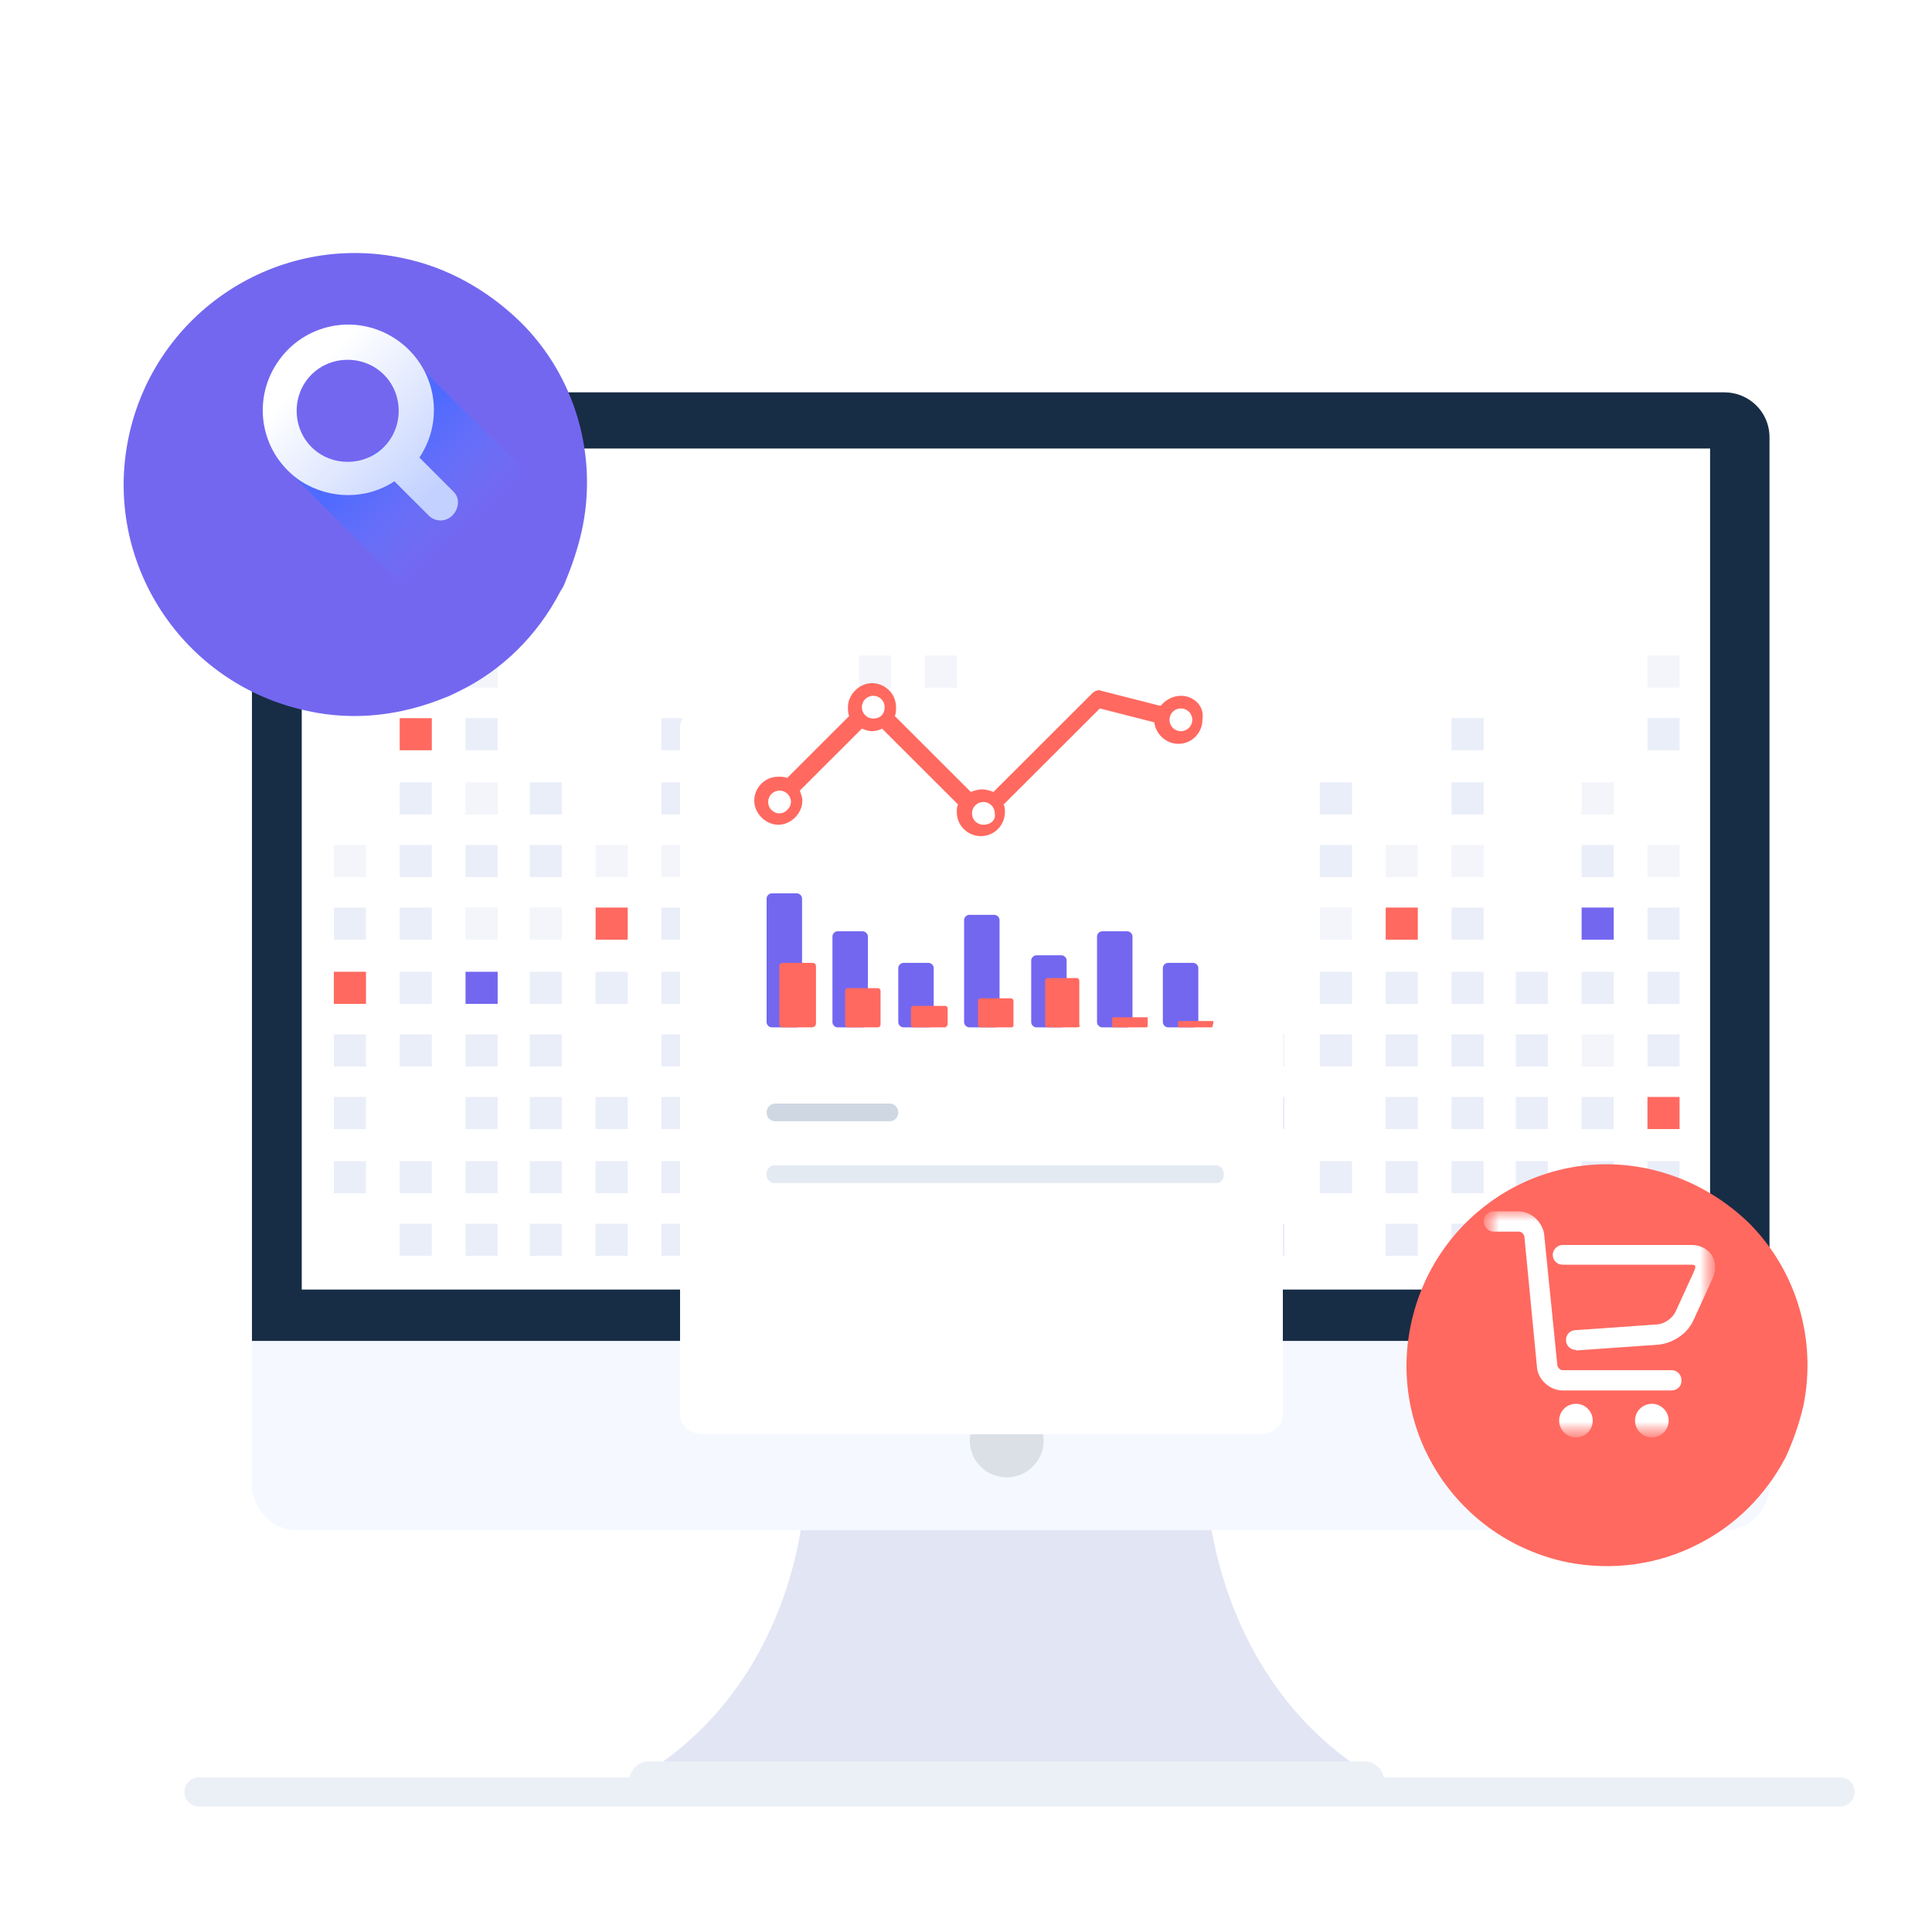 <svg xmlns="http://www.w3.org/2000/svg" xmlns:xlink="http://www.w3.org/1999/xlink" fill="none" version="1.1" width="125" height="125" viewBox="0 0 125 125"><defs><clipPath id="master_svg0_2339_72111"><rect x="0" y="0" width="125" height="125" rx="0"/></clipPath><filter id="master_svg1_2339_72451" filterUnits="objectBoundingBox" color-interpolation-filters="sRGB" x="-35.166" y="-26.375" width="109.332" height="117.332"><feFlood flood-opacity="0" result="BackgroundImageFix"/><feColorMatrix in="SourceAlpha" type="matrix" values="0 0 0 0 0 0 0 0 0 0 0 0 0 0 0 0 0 0 127 0"/><feOffset dy="8.792" dx="0"/><feGaussianBlur stdDeviation="8.792"/><feColorMatrix type="matrix" values="0 0 0 0 0.398 0 0 0 0 0.477 0 0 0 0 0.575 0 0 0 0.18 0"/><feBlend mode="normal" in2="BackgroundImageFix" result="effect1_dropShadow"/><feBlend mode="normal" in="SourceGraphic" in2="effect1_dropShadow" result="shape"/></filter><filter id="master_svg2_2339_72498" filterUnits="objectBoundingBox" color-interpolation-filters="sRGB" x="-13.987" y="-9.616" width="57.953" height="57.929"><feFlood flood-opacity="0" result="BackgroundImageFix"/><feColorMatrix in="SourceAlpha" type="matrix" values="0 0 0 0 0 0 0 0 0 0 0 0 0 0 0 0 0 0 127 0"/><feOffset dy="4.371" dx="0"/><feGaussianBlur stdDeviation="3.497"/><feColorMatrix type="matrix" values="0 0 0 0 0.113 0 0 0 0 0.296 0 0 0 0 1 0 0 0 0.22 0"/><feBlend mode="normal" in2="BackgroundImageFix" result="effect1_dropShadow"/><feBlend mode="normal" in="SourceGraphic" in2="effect1_dropShadow" result="shape"/></filter><linearGradient x1="0.377" y1="0.35" x2="0.663" y2="0.651" id="master_svg3_2339_72667"><stop offset="0%" stop-color="#4F6AFF" stop-opacity="1"/><stop offset="100%" stop-color="#657EFF" stop-opacity="0"/></linearGradient><linearGradient x1="0.871" y1="0.872" x2="0.288" y2="0.29" id="master_svg4_2339_72668"><stop offset="0%" stop-color="#C2D1FF" stop-opacity="1"/><stop offset="1.132%" stop-color="#C2D1FF" stop-opacity="1"/><stop offset="100%" stop-color="#FFFFFF" stop-opacity="1"/></linearGradient><filter id="master_svg5_2339_72512" filterUnits="objectBoundingBox" color-interpolation-filters="sRGB" x="-10.652" y="-7.323" width="47.248" height="47.303"><feFlood flood-opacity="0" result="BackgroundImageFix"/><feColorMatrix in="SourceAlpha" type="matrix" values="0 0 0 0 0 0 0 0 0 0 0 0 0 0 0 0 0 0 127 0"/><feOffset dy="3.329" dx="0"/><feGaussianBlur stdDeviation="2.663"/><feColorMatrix type="matrix" values="0 0 0 0 0.113 0 0 0 0 0.296 0 0 0 0 1 0 0 0 0.22 0"/><feBlend mode="normal" in2="BackgroundImageFix" result="effect1_dropShadow"/><feBlend mode="normal" in="SourceGraphic" in2="effect1_dropShadow" result="shape"/></filter><mask id="master_svg6_2339_72517" style="mask-type:alpha" maskUnits="userSpaceOnUse"><g><rect x="96" y="78" width="15" height="15" rx="0" fill="#FFFFFF" fill-opacity="1"/></g></mask><mask id="master_svg7_2339_72521" style="mask-type:alpha" maskUnits="userSpaceOnUse"><g><rect x="96" y="78" width="15" height="15" rx="0" fill="#FFFFFF" fill-opacity="1"/></g></mask></defs><g clip-path="url(#master_svg0_2339_72111)"><g><g><g><g><g><g><path d="M11.93,115.938C11.93,116.459,12.352,116.881,12.873,116.881L119.057,116.881C119.577,116.881,120,116.459,120,115.938C120,115.417,119.577,114.995,119.057,114.995L12.873,114.995C12.352,114.995,11.93,115.417,11.93,115.938Z" fill="#EBF0F6" fill-opacity="1"/></g></g><g><g><path d="M89.134,115.107C81.238,115.315,71.783,115.107,65.134,115.003C58.484,115.211,49.03,115.315,41.133,115.107C48.926,110.642,51.627,102.438,52.043,97.038L78.121,97.038C78.641,102.438,81.342,110.642,89.134,115.107Z" fill="#8692D0" fill-opacity="0.24"/></g></g><g><g><path d="M41.965,116.457L88.303,116.457C88.927,116.457,89.55,115.938,89.55,115.211C89.55,114.588,89.031,113.965,88.303,113.965L41.965,113.965C41.341,113.965,40.718,114.484,40.718,115.211C40.718,115.938,41.238,116.457,41.965,116.457Z" fill="#EBF0F6" fill-opacity="1"/></g></g><g><g><path d="M114.486,28.293L114.486,96.104C114.486,97.765,113.135,99.011,111.577,99.011L19.211,99.011C17.653,99.011,16.302,97.661,16.302,96.104L16.302,28.293C16.302,26.735,17.653,25.385,19.211,25.385L111.577,25.385C113.135,25.385,114.486,26.631,114.486,28.293Z" fill="#F5F8FF" fill-opacity="1"/></g></g><g><g><path d="M114.486,28.293L114.486,86.758L16.302,86.758L16.302,28.293C16.302,26.735,17.653,25.385,19.211,25.385L111.577,25.385C113.135,25.385,114.486,26.631,114.486,28.293Z" fill="#172D45" fill-opacity="1"/></g></g><g><g><path d="M110.642,29.019L19.523,29.019L19.523,83.434L110.642,83.434L110.642,29.019Z" fill="#FFFFFF" fill-opacity="1"/></g></g><g><g><path d="M67.524,93.196Q67.524,93.313,67.512,93.43Q67.501,93.547,67.478,93.662Q67.455,93.777,67.421,93.889Q67.387,94.001,67.342,94.11Q67.297,94.218,67.241,94.322Q67.186,94.425,67.121,94.523Q67.056,94.62,66.981,94.711Q66.907,94.802,66.824,94.885Q66.741,94.968,66.65,95.042Q66.559,95.117,66.462,95.182Q66.364,95.247,66.26,95.302Q66.157,95.358,66.048,95.402Q65.94,95.447,65.828,95.481Q65.715,95.515,65.6,95.538Q65.485,95.561,65.368,95.573Q65.251,95.584,65.134,95.584Q65.017,95.584,64.9,95.573Q64.783,95.561,64.668,95.538Q64.553,95.515,64.44,95.481Q64.328,95.447,64.219,95.402Q64.111,95.358,64.007,95.302Q63.904,95.247,63.806,95.182Q63.709,95.117,63.618,95.042Q63.527,94.968,63.444,94.885Q63.361,94.802,63.287,94.711Q63.212,94.62,63.147,94.523Q63.082,94.425,63.026,94.322Q62.971,94.218,62.926,94.11Q62.881,94.001,62.847,93.889Q62.813,93.777,62.79,93.662Q62.767,93.547,62.756,93.43Q62.744,93.313,62.744,93.196Q62.744,93.078,62.756,92.962Q62.767,92.845,62.79,92.73Q62.813,92.615,62.847,92.502Q62.881,92.39,62.926,92.282Q62.971,92.173,63.026,92.07Q63.082,91.966,63.147,91.869Q63.212,91.771,63.287,91.681Q63.361,91.59,63.444,91.507Q63.527,91.424,63.618,91.35Q63.709,91.275,63.806,91.21Q63.904,91.145,64.007,91.089Q64.111,91.034,64.219,90.989Q64.328,90.944,64.44,90.91Q64.553,90.876,64.668,90.853Q64.783,90.83,64.9,90.819Q65.017,90.807,65.134,90.807Q65.251,90.807,65.368,90.819Q65.485,90.83,65.6,90.853Q65.715,90.876,65.828,90.91Q65.94,90.944,66.048,90.989Q66.157,91.034,66.26,91.089Q66.364,91.145,66.462,91.21Q66.559,91.275,66.65,91.35Q66.741,91.424,66.824,91.507Q66.907,91.59,66.981,91.681Q67.056,91.771,67.121,91.869Q67.186,91.966,67.241,92.07Q67.297,92.173,67.342,92.282Q67.387,92.39,67.421,92.502Q67.455,92.615,67.478,92.73Q67.501,92.845,67.512,92.962Q67.524,93.078,67.524,93.196Z" fill="#DBDFE6" fill-opacity="1"/></g></g><g><g><g><path d="M23.679,75.127L21.601,75.127L21.601,77.204L23.679,77.204L23.679,75.127Z" fill="#EAEEF9" fill-opacity="1"/></g></g><g><g><path d="M23.679,70.973L21.601,70.973L21.601,73.05L23.679,73.05L23.679,70.973Z" fill="#EAEEF9" fill-opacity="1"/></g></g><g><g><path d="M23.679,66.923L21.601,66.923L21.601,69L23.679,69L23.679,66.923Z" fill="#EAEEF9" fill-opacity="1"/></g></g><g><g><path d="M23.679,62.873L21.601,62.873L21.601,64.95L23.679,64.95L23.679,62.873Z" fill="#FF6960" fill-opacity="1"/></g></g><g><g><path d="M23.679,58.719L21.601,58.719L21.601,60.796L23.679,60.796L23.679,58.719Z" fill="#EAEEF9" fill-opacity="1"/></g></g><g><g><path d="M23.679,54.669L21.601,54.669L21.601,56.746L23.679,56.746L23.679,54.669Z" fill="#F3F5FA" fill-opacity="1"/></g></g><g><g><path d="M27.938,79.177L25.86,79.177L25.86,81.254L27.938,81.254L27.938,79.177Z" fill="#EAEEF9" fill-opacity="1"/></g></g><g><g><path d="M27.938,75.127L25.86,75.127L25.86,77.204L27.938,77.204L27.938,75.127Z" fill="#EAEEF9" fill-opacity="1"/></g></g><g><g><path d="M27.938,66.923L25.86,66.923L25.86,69L27.938,69L27.938,66.923Z" fill="#EAEEF9" fill-opacity="1"/></g></g><g><g><path d="M27.938,62.873L25.86,62.873L25.86,64.95L27.938,64.95L27.938,62.873Z" fill="#EAEEF9" fill-opacity="1"/></g></g><g><g><path d="M27.938,58.719L25.86,58.719L25.86,60.796L27.938,60.796L27.938,58.719Z" fill="#EAEEF9" fill-opacity="1"/></g></g><g><g><path d="M27.938,54.669L25.86,54.669L25.86,56.746L27.938,56.746L27.938,54.669Z" fill="#EAEEF9" fill-opacity="1"/></g></g><g><g><path d="M27.938,50.619L25.86,50.619L25.86,52.696L27.938,52.696L27.938,50.619Z" fill="#EAEEF9" fill-opacity="1"/></g></g><g><g><path d="M27.938,46.465L25.86,46.465L25.86,48.542L27.938,48.542L27.938,46.465Z" fill="#FF6960" fill-opacity="1"/></g></g><g><g><path d="M32.198,79.177L30.12,79.177L30.12,81.254L32.198,81.254L32.198,79.177Z" fill="#EAEEF9" fill-opacity="1"/></g></g><g><g><path d="M32.198,75.127L30.12,75.127L30.12,77.204L32.198,77.204L32.198,75.127Z" fill="#EAEEF9" fill-opacity="1"/></g></g><g><g><path d="M32.198,70.973L30.12,70.973L30.12,73.05L32.198,73.05L32.198,70.973Z" fill="#EAEEF9" fill-opacity="1"/></g></g><g><g><path d="M32.198,66.923L30.12,66.923L30.12,69L32.198,69L32.198,66.923Z" fill="#EAEEF9" fill-opacity="1"/></g></g><g><g><path d="M32.198,62.873L30.12,62.873L30.12,64.95L32.198,64.95L32.198,62.873Z" fill="#7367F0" fill-opacity="1"/></g></g><g><g><path d="M32.198,58.719L30.12,58.719L30.12,60.796L32.198,60.796L32.198,58.719Z" fill="#F3F5FA" fill-opacity="1"/></g></g><g><g><path d="M32.198,54.669L30.12,54.669L30.12,56.746L32.198,56.746L32.198,54.669Z" fill="#EAEEF9" fill-opacity="1"/></g></g><g><g><path d="M32.198,50.619L30.12,50.619L30.12,52.696L32.198,52.696L32.198,50.619Z" fill="#F3F5FA" fill-opacity="1"/></g></g><g><g><path d="M32.198,46.465L30.12,46.465L30.12,48.542L32.198,48.542L32.198,46.465Z" fill="#EAEEF9" fill-opacity="1"/></g></g><g><g><path d="M32.198,42.416L30.12,42.416L30.12,44.492L32.198,44.492L32.198,42.416Z" fill="#F3F5FA" fill-opacity="1"/></g></g><g><g><path d="M36.354,79.177L34.276,79.177L34.276,81.254L36.354,81.254L36.354,79.177Z" fill="#EAEEF9" fill-opacity="1"/></g></g><g><g><path d="M36.354,75.127L34.276,75.127L34.276,77.204L36.354,77.204L36.354,75.127Z" fill="#EAEEF9" fill-opacity="1"/></g></g><g><g><path d="M36.354,70.973L34.276,70.973L34.276,73.05L36.354,73.05L36.354,70.973Z" fill="#EAEEF9" fill-opacity="1"/></g></g><g><g><path d="M36.354,66.923L34.276,66.923L34.276,69L36.354,69L36.354,66.923Z" fill="#EAEEF9" fill-opacity="1"/></g></g><g><g><path d="M36.354,62.873L34.276,62.873L34.276,64.95L36.354,64.95L36.354,62.873Z" fill="#EAEEF9" fill-opacity="1"/></g></g><g><g><path d="M36.354,58.719L34.276,58.719L34.276,60.796L36.354,60.796L36.354,58.719Z" fill="#F3F5FA" fill-opacity="1"/></g></g><g><g><path d="M36.354,54.669L34.276,54.669L34.276,56.746L36.354,56.746L36.354,54.669Z" fill="#EAEEF9" fill-opacity="1"/></g></g><g><g><path d="M36.354,50.619L34.276,50.619L34.276,52.696L36.354,52.696L36.354,50.619Z" fill="#EAEEF9" fill-opacity="1"/></g></g><g><g><path d="M40.614,79.177L38.536,79.177L38.536,81.254L40.614,81.254L40.614,79.177Z" fill="#EAEEF9" fill-opacity="1"/></g></g><g><g><path d="M40.614,75.127L38.536,75.127L38.536,77.204L40.614,77.204L40.614,75.127Z" fill="#EAEEF9" fill-opacity="1"/></g></g><g><g><path d="M40.614,70.973L38.536,70.973L38.536,73.05L40.614,73.05L40.614,70.973Z" fill="#EAEEF9" fill-opacity="1"/></g></g><g><g><path d="M40.614,62.873L38.536,62.873L38.536,64.95L40.614,64.95L40.614,62.873Z" fill="#EAEEF9" fill-opacity="1"/></g></g><g><g><path d="M40.614,58.719L38.536,58.719L38.536,60.796L40.614,60.796L40.614,58.719Z" fill="#FF6960" fill-opacity="1"/></g></g><g><g><path d="M40.614,54.669L38.536,54.669L38.536,56.746L40.614,56.746L40.614,54.669Z" fill="#F3F5FA" fill-opacity="1"/></g></g><g><g><path d="M44.874,79.177L42.796,79.177L42.796,81.254L44.874,81.254L44.874,79.177Z" fill="#EAEEF9" fill-opacity="1"/></g></g><g><g><path d="M44.874,75.127L42.796,75.127L42.796,77.204L44.874,77.204L44.874,75.127Z" fill="#EAEEF9" fill-opacity="1"/></g></g><g><g><path d="M44.874,70.973L42.796,70.973L42.796,73.05L44.874,73.05L44.874,70.973Z" fill="#EAEEF9" fill-opacity="1"/></g></g><g><g><path d="M44.874,66.923L42.796,66.923L42.796,69L44.874,69L44.874,66.923Z" fill="#EAEEF9" fill-opacity="1"/></g></g><g><g><path d="M44.874,62.873L42.796,62.873L42.796,64.95L44.874,64.95L44.874,62.873Z" fill="#EAEEF9" fill-opacity="1"/></g></g><g><g><path d="M44.874,58.719L42.796,58.719L42.796,60.796L44.874,60.796L44.874,58.719Z" fill="#EAEEF9" fill-opacity="1"/></g></g><g><g><path d="M44.874,54.669L42.796,54.669L42.796,56.746L44.874,56.746L44.874,54.669Z" fill="#F3F5FA" fill-opacity="1"/></g></g><g><g><path d="M44.874,50.619L42.796,50.619L42.796,52.696L44.874,52.696L44.874,50.619Z" fill="#EAEEF9" fill-opacity="1"/></g></g><g><g><path d="M44.874,46.465L42.796,46.465L42.796,48.542L44.874,48.542L44.874,46.465Z" fill="#EAEEF9" fill-opacity="1"/></g></g><g><g><path d="M49.134,79.177L47.056,79.177L47.056,81.254L49.134,81.254L49.134,79.177Z" fill="#EAEEF9" fill-opacity="1"/></g></g><g><g><path d="M49.134,75.127L47.056,75.127L47.056,77.204L49.134,77.204L49.134,75.127Z" fill="#EAEEF9" fill-opacity="1"/></g></g><g><g><path d="M49.134,70.973L47.056,70.973L47.056,73.05L49.134,73.05L49.134,70.973Z" fill="#EAEEF9" fill-opacity="1"/></g></g><g><g><path d="M49.134,62.873L47.056,62.873L47.056,64.95L49.134,64.95L49.134,62.873Z" fill="#EAEEF9" fill-opacity="1"/></g></g><g><g><path d="M49.134,58.719L47.056,58.719L47.056,60.796L49.134,60.796L49.134,58.719Z" fill="#F3F5FA" fill-opacity="1"/></g></g><g><g><path d="M53.394,79.177L51.316,79.177L51.316,81.254L53.394,81.254L53.394,79.177Z" fill="#7367F0" fill-opacity="1"/></g></g><g><g><path d="M53.394,75.127L51.316,75.127L51.316,77.204L53.394,77.204L53.394,75.127Z" fill="#EAEEF9" fill-opacity="1"/></g></g><g><g><path d="M53.394,70.973L51.316,70.973L51.316,73.05L53.394,73.05L53.394,70.973Z" fill="#EAEEF9" fill-opacity="1"/></g></g><g><g><path d="M53.394,66.923L51.316,66.923L51.316,69L53.394,69L53.394,66.923Z" fill="#F3F5FA" fill-opacity="1"/></g></g><g><g><path d="M53.394,62.873L51.316,62.873L51.316,64.95L53.394,64.95L53.394,62.873Z" fill="#EAEEF9" fill-opacity="1"/></g></g><g><g><path d="M53.394,54.669L51.316,54.669L51.316,56.746L53.394,56.746L53.394,54.669Z" fill="#EAEEF9" fill-opacity="1"/></g></g><g><g><path d="M53.394,50.619L51.316,50.619L51.316,52.696L53.394,52.696L53.394,50.619Z" fill="#F3F5FA" fill-opacity="1"/></g></g><g><g><path d="M57.653,79.177L55.575,79.177L55.575,81.254L57.653,81.254L57.653,79.177Z" fill="#EAEEF9" fill-opacity="1"/></g></g><g><g><path d="M57.653,75.127L55.575,75.127L55.575,77.204L57.653,77.204L57.653,75.127Z" fill="#EAEEF9" fill-opacity="1"/></g></g><g><g><path d="M57.653,70.973L55.575,70.973L55.575,73.05L57.653,73.05L57.653,70.973Z" fill="#FF6960" fill-opacity="1"/></g></g><g><g><path d="M57.653,66.923L55.575,66.923L55.575,69L57.653,69L57.653,66.923Z" fill="#EAEEF9" fill-opacity="1"/></g></g><g><g><path d="M57.653,62.873L55.575,62.873L55.575,64.95L57.653,64.95L57.653,62.873Z" fill="#EAEEF9" fill-opacity="1"/></g></g><g><g><path d="M57.653,58.719L55.575,58.719L55.575,60.796L57.653,60.796L57.653,58.719Z" fill="#EAEEF9" fill-opacity="1"/></g></g><g><g><path d="M57.653,54.669L55.575,54.669L55.575,56.746L57.653,56.746L57.653,54.669Z" fill="#F3F5FA" fill-opacity="1"/></g></g><g><g><path d="M57.653,46.465L55.575,46.465L55.575,48.542L57.653,48.542L57.653,46.465Z" fill="#EAEEF9" fill-opacity="1"/></g></g><g><g><path d="M57.653,42.416L55.575,42.416L55.575,44.492L57.653,44.492L57.653,42.416Z" fill="#F3F5FA" fill-opacity="1"/></g></g><g><g><path d="M87.472,75.127L85.394,75.127L85.394,77.204L87.472,77.204L87.472,75.127Z" fill="#EAEEF9" fill-opacity="1"/></g></g><g><g><path d="M87.472,66.923L85.394,66.923L85.394,69L87.472,69L87.472,66.923Z" fill="#EAEEF9" fill-opacity="1"/></g></g><g><g><path d="M87.472,62.873L85.394,62.873L85.394,64.95L87.472,64.95L87.472,62.873Z" fill="#EAEEF9" fill-opacity="1"/></g></g><g><g><path d="M87.472,58.719L85.394,58.719L85.394,60.796L87.472,60.796L87.472,58.719Z" fill="#F3F5FA" fill-opacity="1"/></g></g><g><g><path d="M87.472,54.669L85.394,54.669L85.394,56.746L87.472,56.746L87.472,54.669Z" fill="#EAEEF9" fill-opacity="1"/></g></g><g><g><path d="M87.472,50.619L85.394,50.619L85.394,52.696L87.472,52.696L87.472,50.619Z" fill="#EAEEF9" fill-opacity="1"/></g></g><g><g><path d="M91.732,79.177L89.654,79.177L89.654,81.254L91.732,81.254L91.732,79.177Z" fill="#EAEEF9" fill-opacity="1"/></g></g><g><g><path d="M91.732,75.127L89.654,75.127L89.654,77.204L91.732,77.204L91.732,75.127Z" fill="#EAEEF9" fill-opacity="1"/></g></g><g><g><path d="M91.732,70.973L89.654,70.973L89.654,73.05L91.732,73.05L91.732,70.973Z" fill="#EAEEF9" fill-opacity="1"/></g></g><g><g><path d="M91.732,66.923L89.654,66.923L89.654,69L91.732,69L91.732,66.923Z" fill="#EAEEF9" fill-opacity="1"/></g></g><g><g><path d="M91.732,62.873L89.654,62.873L89.654,64.95L91.732,64.95L91.732,62.873Z" fill="#EAEEF9" fill-opacity="1"/></g></g><g><g><path d="M91.732,58.719L89.654,58.719L89.654,60.796L91.732,60.796L91.732,58.719Z" fill="#FF6960" fill-opacity="1"/></g></g><g><g><path d="M91.732,54.669L89.654,54.669L89.654,56.746L91.732,56.746L91.732,54.669Z" fill="#F3F5FA" fill-opacity="1"/></g></g><g><g><path d="M95.992,79.177L93.914,79.177L93.914,81.254L95.992,81.254L95.992,79.177Z" fill="#EAEEF9" fill-opacity="1"/></g></g><g><g><path d="M95.992,75.127L93.914,75.127L93.914,77.204L95.992,77.204L95.992,75.127Z" fill="#EAEEF9" fill-opacity="1"/></g></g><g><g><path d="M95.992,70.973L93.914,70.973L93.914,73.05L95.992,73.05L95.992,70.973Z" fill="#EAEEF9" fill-opacity="1"/></g></g><g><g><path d="M95.992,66.923L93.914,66.923L93.914,69L95.992,69L95.992,66.923Z" fill="#EAEEF9" fill-opacity="1"/></g></g><g><g><path d="M95.992,62.873L93.914,62.873L93.914,64.95L95.992,64.95L95.992,62.873Z" fill="#EAEEF9" fill-opacity="1"/></g></g><g><g><path d="M95.992,58.719L93.914,58.719L93.914,60.796L95.992,60.796L95.992,58.719Z" fill="#EAEEF9" fill-opacity="1"/></g></g><g><g><path d="M95.992,54.669L93.914,54.669L93.914,56.746L95.992,56.746L95.992,54.669Z" fill="#F3F5FA" fill-opacity="1"/></g></g><g><g><path d="M95.992,50.619L93.914,50.619L93.914,52.696L95.992,52.696L95.992,50.619Z" fill="#EAEEF9" fill-opacity="1"/></g></g><g><g><path d="M95.992,46.465L93.914,46.465L93.914,48.542L95.992,48.542L95.992,46.465Z" fill="#EAEEF9" fill-opacity="1"/></g></g><g><g><path d="M100.148,79.177L98.07,79.177L98.07,81.254L100.148,81.254L100.148,79.177Z" fill="#EAEEF9" fill-opacity="1"/></g></g><g><g><path d="M100.148,75.127L98.07,75.127L98.07,77.204L100.148,77.204L100.148,75.127Z" fill="#EAEEF9" fill-opacity="1"/></g></g><g><g><path d="M100.148,70.973L98.07,70.973L98.07,73.05L100.148,73.05L100.148,70.973Z" fill="#EAEEF9" fill-opacity="1"/></g></g><g><g><path d="M100.148,66.923L98.07,66.923L98.07,69L100.148,69L100.148,66.923Z" fill="#EAEEF9" fill-opacity="1"/></g></g><g><g><path d="M100.148,62.873L98.07,62.873L98.07,64.95L100.148,64.95L100.148,62.873Z" fill="#EAEEF9" fill-opacity="1"/></g></g><g><g><path d="M104.408,79.177L102.33,79.177L102.33,81.254L104.408,81.254L104.408,79.177Z" fill="#7367F0" fill-opacity="1"/></g></g><g><g><path d="M104.408,75.127L102.33,75.127L102.33,77.204L104.408,77.204L104.408,75.127Z" fill="#EAEEF9" fill-opacity="1"/></g></g><g><g><path d="M104.408,70.973L102.33,70.973L102.33,73.05L104.408,73.05L104.408,70.973Z" fill="#EAEEF9" fill-opacity="1"/></g></g><g><g><path d="M104.408,66.923L102.33,66.923L102.33,69L104.408,69L104.408,66.923Z" fill="#F3F5FA" fill-opacity="1"/></g></g><g><g><path d="M104.408,62.873L102.33,62.873L102.33,64.95L104.408,64.95L104.408,62.873Z" fill="#EAEEF9" fill-opacity="1"/></g></g><g><g><path d="M104.408,58.719L102.33,58.719L102.33,60.796L104.408,60.796L104.408,58.719Z" fill="#7367F0" fill-opacity="1"/></g></g><g><g><path d="M104.408,54.669L102.33,54.669L102.33,56.746L104.408,56.746L104.408,54.669Z" fill="#EAEEF9" fill-opacity="1"/></g></g><g><g><path d="M104.408,50.619L102.33,50.619L102.33,52.696L104.408,52.696L104.408,50.619Z" fill="#F3F5FA" fill-opacity="1"/></g></g><g><g><path d="M108.668,79.177L106.59,79.177L106.59,81.254L108.668,81.254L108.668,79.177Z" fill="#EAEEF9" fill-opacity="1"/></g></g><g><g><path d="M108.668,75.127L106.59,75.127L106.59,77.204L108.668,77.204L108.668,75.127Z" fill="#EAEEF9" fill-opacity="1"/></g></g><g><g><path d="M108.668,70.973L106.59,70.973L106.59,73.05L108.668,73.05L108.668,70.973Z" fill="#FF6960" fill-opacity="1"/></g></g><g><g><path d="M108.668,66.923L106.59,66.923L106.59,69L108.668,69L108.668,66.923Z" fill="#EAEEF9" fill-opacity="1"/></g></g><g><g><path d="M108.668,62.873L106.59,62.873L106.59,64.95L108.668,64.95L108.668,62.873Z" fill="#EAEEF9" fill-opacity="1"/></g></g><g><g><path d="M108.668,58.719L106.59,58.719L106.59,60.796L108.668,60.796L108.668,58.719Z" fill="#EAEEF9" fill-opacity="1"/></g></g><g><g><path d="M108.668,54.669L106.59,54.669L106.59,56.746L108.668,56.746L108.668,54.669Z" fill="#F3F5FA" fill-opacity="1"/></g></g><g><g><path d="M108.668,46.465L106.59,46.465L106.59,48.542L108.668,48.542L108.668,46.465Z" fill="#EAEEF9" fill-opacity="1"/></g></g><g><g><path d="M108.668,42.416L106.59,42.416L106.59,44.492L108.668,44.492L108.668,42.416Z" fill="#F3F5FA" fill-opacity="1"/></g></g><g><g><path d="M61.913,79.177L59.835,79.177L59.835,81.254L61.913,81.254L61.913,79.177Z" fill="#EAEEF9" fill-opacity="1"/></g></g><g><g><path d="M61.913,75.127L59.835,75.127L59.835,77.204L61.913,77.204L61.913,75.127Z" fill="#EAEEF9" fill-opacity="1"/></g></g><g><g><path d="M61.913,70.973L59.835,70.973L59.835,73.05L61.913,73.05L61.913,70.973Z" fill="#EAEEF9" fill-opacity="1"/></g></g><g><g><path d="M61.913,62.873L59.835,62.873L59.835,64.95L61.913,64.95L61.913,62.873Z" fill="#F3F5FA" fill-opacity="1"/></g></g><g><g><path d="M61.913,54.669L59.835,54.669L59.835,56.746L61.913,56.746L61.913,54.669Z" fill="#EAEEF9" fill-opacity="1"/></g></g><g><g><path d="M61.913,50.619L59.835,50.619L59.835,52.696L61.913,52.696L61.913,50.619Z" fill="#F3F5FA" fill-opacity="1"/></g></g><g><g><path d="M61.913,46.465L59.835,46.465L59.835,48.542L61.913,48.542L61.913,46.465Z" fill="#EAEEF9" fill-opacity="1"/></g></g><g><g><path d="M61.913,42.416L59.835,42.416L59.835,44.492L61.913,44.492L61.913,42.416Z" fill="#F3F5FA" fill-opacity="1"/></g></g><g><g><path d="M66.173,75.127L64.095,75.127L64.095,77.204L66.173,77.204L66.173,75.127Z" fill="#EAEEF9" fill-opacity="1"/></g></g><g><g><path d="M66.173,70.973L64.095,70.973L64.095,73.05L66.173,73.05L66.173,70.973Z" fill="#F3F5FA" fill-opacity="1"/></g></g><g><g><path d="M66.173,66.923L64.095,66.923L64.095,69L66.173,69L66.173,66.923Z" fill="#EAEEF9" fill-opacity="1"/></g></g><g><g><path d="M66.173,62.873L64.095,62.873L64.095,64.95L66.173,64.95L66.173,62.873Z" fill="#EAEEF9" fill-opacity="1"/></g></g><g><g><path d="M66.173,58.719L64.095,58.719L64.095,60.796L66.173,60.796L66.173,58.719Z" fill="#7367F0" fill-opacity="1"/></g></g><g><g><path d="M66.173,54.669L64.095,54.669L64.095,56.746L66.173,56.746L66.173,54.669Z" fill="#EAEEF9" fill-opacity="1"/></g></g><g><g><path d="M66.173,50.619L64.095,50.619L64.095,52.696L66.173,52.696L66.173,50.619Z" fill="#EAEEF9" fill-opacity="1"/></g></g><g><g><path d="M70.433,79.177L68.355,79.177L68.355,81.254L70.433,81.254L70.433,79.177Z" fill="#EAEEF9" fill-opacity="1"/></g></g><g><g><path d="M70.433,70.973L68.355,70.973L68.355,73.05L70.433,73.05L70.433,70.973Z" fill="#EAEEF9" fill-opacity="1"/></g></g><g><g><path d="M70.433,66.923L68.355,66.923L68.355,69L70.433,69L70.433,66.923Z" fill="#FF6960" fill-opacity="1"/></g></g><g><g><path d="M70.433,62.873L68.355,62.873L68.355,64.95L70.433,64.95L70.433,62.873Z" fill="#EAEEF9" fill-opacity="1"/></g></g><g><g><path d="M70.433,58.719L68.355,58.719L68.355,60.796L70.433,60.796L70.433,58.719Z" fill="#F3F5FA" fill-opacity="1"/></g></g><g><g><path d="M70.433,54.669L68.355,54.669L68.355,56.746L70.433,56.746L70.433,54.669Z" fill="#7367F0" fill-opacity="1"/></g></g><g><g><path d="M74.693,79.177L72.615,79.177L72.615,81.254L74.693,81.254L74.693,79.177Z" fill="#EAEEF9" fill-opacity="1"/></g></g><g><g><path d="M74.693,66.923L72.615,66.923L72.615,69L74.693,69L74.693,66.923Z" fill="#F3F5FA" fill-opacity="1"/></g></g><g><g><path d="M74.693,62.873L72.615,62.873L72.615,64.95L74.693,64.95L74.693,62.873Z" fill="#EAEEF9" fill-opacity="1"/></g></g><g><g><path d="M74.693,58.719L72.615,58.719L72.615,60.796L74.693,60.796L74.693,58.719Z" fill="#EAEEF9" fill-opacity="1"/></g></g><g><g><path d="M78.953,79.177L76.875,79.177L76.875,81.254L78.953,81.254L78.953,79.177Z" fill="#EAEEF9" fill-opacity="1"/></g></g><g><g><path d="M78.953,75.127L76.875,75.127L76.875,77.204L78.953,77.204L78.953,75.127Z" fill="#EAEEF9" fill-opacity="1"/></g></g><g><g><path d="M78.953,70.973L76.875,70.973L76.875,73.05L78.953,73.05L78.953,70.973Z" fill="#EAEEF9" fill-opacity="1"/></g></g><g><g><path d="M78.953,66.923L76.875,66.923L76.875,69L78.953,69L78.953,66.923Z" fill="#EAEEF9" fill-opacity="1"/></g></g><g><g><path d="M78.953,62.873L76.875,62.873L76.875,64.95L78.953,64.95L78.953,62.873Z" fill="#F3F5FA" fill-opacity="1"/></g></g><g><g><path d="M78.953,58.719L76.875,58.719L76.875,60.796L78.953,60.796L78.953,58.719Z" fill="#EAEEF9" fill-opacity="1"/></g></g><g><g><path d="M78.953,54.669L76.875,54.669L76.875,56.746L78.953,56.746L78.953,54.669Z" fill="#FF6960" fill-opacity="1"/></g></g><g><g><path d="M78.953,50.619L76.875,50.619L76.875,52.696L78.953,52.696L78.953,50.619Z" fill="#EAEEF9" fill-opacity="1"/></g></g><g><g><path d="M83.108,79.177L81.031,79.177L81.031,81.254L83.108,81.254L83.108,79.177Z" fill="#EAEEF9" fill-opacity="1"/></g></g><g><g><path d="M83.108,70.973L81.031,70.973L81.031,73.05L83.108,73.05L83.108,70.973Z" fill="#EAEEF9" fill-opacity="1"/></g></g><g><g><path d="M83.108,66.923L81.031,66.923L81.031,69L83.108,69L83.108,66.923Z" fill="#F3F5FA" fill-opacity="1"/></g></g></g><g><g><g filter="url(#master_svg1_2339_72451)"><g><path d="M81.595,84L45.487,84C44.661,84,44,83.44,44,82.741L44,38.259C44,37.559,44.661,37,45.487,37L81.512,37C82.339,37,83,37.559,83,38.259L83,82.741C83,83.44,82.339,84,81.595,84Z" fill="#FFFFFF" fill-opacity="1"/></g></g></g><g><g><path d="M78.678,76.545L50.091,76.545C49.845,76.545,49.599,76.3,49.599,76.054L49.599,75.891C49.599,75.645,49.845,75.4,50.091,75.4L78.678,75.4C78.923,75.4,79.169,75.645,79.169,75.891L79.169,76.054C79.169,76.3,79.005,76.545,78.678,76.545Z" fill="#E3EAF2" fill-opacity="1"/></g></g><g><g><path d="M57.545,72.545L50.173,72.545C49.845,72.545,49.599,72.3,49.599,71.972C49.599,71.645,49.845,71.4,50.173,71.4L57.545,71.4C57.872,71.4,58.118,71.645,58.118,71.972C58.118,72.3,57.872,72.545,57.545,72.545Z" fill="#CED7E2" fill-opacity="1"/></g></g><g><g><g><path d="M76.403,45.018C75.912,45.018,75.421,45.263,75.093,45.672L71.243,44.691C71.079,44.609,70.834,44.691,70.67,44.854L64.281,51.234C64.035,51.152,63.789,51.071,63.543,51.071C63.298,51.071,63.052,51.152,62.806,51.234L57.892,46.327C57.973,46.163,57.973,45.999,57.973,45.754C57.973,44.854,57.236,44.2,56.417,44.2C55.598,44.2,54.861,44.936,54.861,45.754C54.861,45.918,54.861,46.163,54.943,46.327L50.929,50.334C50.765,50.253,50.519,50.253,50.356,50.253C49.455,50.253,48.799,50.989,48.799,51.807C48.799,52.625,49.537,53.361,50.356,53.361C51.175,53.361,51.912,52.625,51.912,51.807C51.912,51.561,51.83,51.398,51.748,51.152L55.762,47.144C56.008,47.226,56.171,47.308,56.417,47.308C56.663,47.308,56.909,47.226,57.072,47.144L61.987,52.052C61.905,52.216,61.905,52.379,61.905,52.543C61.905,53.443,62.642,54.097,63.461,54.097C64.362,54.097,65.018,53.361,65.018,52.543C65.018,52.379,65.018,52.216,64.936,52.052L71.161,45.836L74.683,46.735C74.765,47.472,75.421,48.126,76.24,48.126C77.141,48.126,77.796,47.39,77.796,46.572C77.96,45.672,77.223,45.018,76.403,45.018ZM50.438,52.625C50.028,52.625,49.7,52.297,49.7,51.889C49.7,51.48,50.028,51.152,50.438,51.152C50.847,51.152,51.175,51.48,51.175,51.889C51.175,52.216,50.847,52.625,50.438,52.625ZM56.499,46.49C56.089,46.49,55.762,46.163,55.762,45.754C55.762,45.345,56.089,45.018,56.499,45.018C56.909,45.018,57.236,45.345,57.236,45.754C57.236,46.163,56.99,46.49,56.499,46.49ZM63.625,53.361C63.216,53.361,62.888,53.034,62.888,52.625C62.888,52.216,63.216,51.889,63.625,51.889C64.035,51.889,64.362,52.216,64.362,52.625C64.444,53.034,64.117,53.361,63.625,53.361ZM76.403,47.308C75.994,47.308,75.666,46.981,75.666,46.572C75.666,46.163,75.994,45.836,76.403,45.836C76.813,45.836,77.141,46.163,77.141,46.572C77.141,46.981,76.813,47.308,76.403,47.308Z" fill="#FF6960" fill-opacity="1"/></g></g></g><g><g><g><path d="M51.565,66.47L49.927,66.47C49.763,66.47,49.599,66.306,49.599,66.143L49.599,58.127C49.599,57.963,49.763,57.8,49.927,57.8L51.565,57.8C51.729,57.8,51.893,57.963,51.893,58.127L51.893,66.143C51.893,66.306,51.729,66.47,51.565,66.47Z" fill="#7367F0" fill-opacity="1"/></g></g><g><g><path d="M52.548,66.47L50.664,66.47C50.5,66.47,50.418,66.388,50.418,66.225L50.418,62.544C50.418,62.38,50.5,62.298,50.664,62.298L52.548,62.298C52.712,62.298,52.794,62.38,52.794,62.544L52.794,66.225C52.794,66.388,52.63,66.47,52.548,66.47Z" fill="#FF6960" fill-opacity="1"/></g></g><g><g><path d="M55.824,66.47L54.186,66.47C54.022,66.47,53.859,66.306,53.859,66.143L53.859,60.581C53.859,60.417,54.022,60.254,54.186,60.254L55.824,60.254C55.988,60.254,56.152,60.417,56.152,60.581L56.152,66.143C56.152,66.306,55.988,66.47,55.824,66.47Z" fill="#7367F0" fill-opacity="1"/></g></g><g><g><path d="M60.084,66.47L58.446,66.47C58.282,66.47,58.118,66.306,58.118,66.143L58.118,62.626C58.118,62.462,58.282,62.298,58.446,62.298L60.084,62.298C60.248,62.298,60.411,62.462,60.411,62.626L60.411,66.143C60.411,66.306,60.248,66.47,60.084,66.47Z" fill="#7367F0" fill-opacity="1"/></g></g><g><g><path d="M64.343,66.47L62.705,66.47C62.541,66.47,62.377,66.306,62.377,66.143L62.377,59.517C62.377,59.354,62.541,59.19,62.705,59.19L64.343,59.19C64.507,59.19,64.671,59.354,64.671,59.517L64.671,66.143C64.671,66.306,64.589,66.47,64.343,66.47Z" fill="#7367F0" fill-opacity="1"/></g></g><g><g><path d="M68.685,66.47L67.046,66.47C66.882,66.47,66.719,66.306,66.719,66.143L66.719,62.135C66.719,61.971,66.882,61.808,67.046,61.808L68.685,61.808C68.848,61.808,69.012,61.971,69.012,62.135L69.012,66.143C69.012,66.306,68.848,66.47,68.685,66.47Z" fill="#7367F0" fill-opacity="1"/></g></g><g><g><path d="M72.944,66.47L71.306,66.47C71.142,66.47,70.978,66.306,70.978,66.143L70.978,60.581C70.978,60.417,71.142,60.254,71.306,60.254L72.944,60.254C73.108,60.254,73.272,60.417,73.272,60.581L73.272,66.143C73.272,66.306,73.108,66.47,72.944,66.47Z" fill="#7367F0" fill-opacity="1"/></g></g><g><g><path d="M77.203,66.47L75.565,66.47C75.401,66.47,75.237,66.306,75.237,66.143L75.237,62.626C75.237,62.462,75.401,62.298,75.565,62.298L77.203,62.298C77.367,62.298,77.531,62.462,77.531,62.626L77.531,66.143C77.531,66.306,77.367,66.47,77.203,66.47Z" fill="#7367F0" fill-opacity="1"/></g></g><g><g><path d="M56.807,66.47L54.841,66.47C54.76,66.47,54.678,66.388,54.678,66.306L54.678,64.098C54.678,64.016,54.76,63.934,54.841,63.934L56.807,63.934C56.889,63.934,56.971,64.016,56.971,64.098L56.971,66.306C56.971,66.388,56.889,66.47,56.807,66.47Z" fill="#FF6960" fill-opacity="1"/></g></g><g><g><path d="M61.149,66.47L59.101,66.47C59.019,66.47,58.937,66.388,58.937,66.306L58.937,65.243C58.937,65.161,59.019,65.079,59.101,65.079L61.149,65.079C61.231,65.079,61.313,65.161,61.313,65.243L61.313,66.306C61.231,66.388,61.231,66.47,61.149,66.47Z" fill="#FF6960" fill-opacity="1"/></g></g><g><g><path d="M65.408,66.47L63.442,66.47C63.36,66.47,63.278,66.388,63.278,66.306L63.278,64.752C63.278,64.67,63.36,64.589,63.442,64.589L65.408,64.589C65.49,64.589,65.572,64.67,65.572,64.752L65.572,66.306C65.572,66.388,65.572,66.47,65.408,66.47Z" fill="#FF6960" fill-opacity="1"/></g></g><g><g><path d="M69.667,66.47L67.783,66.47C67.702,66.47,67.62,66.388,67.62,66.306L67.62,63.443C67.62,63.362,67.702,63.28,67.783,63.28L69.667,63.28C69.749,63.28,69.831,63.362,69.831,63.443L69.831,66.306C69.913,66.388,69.831,66.47,69.667,66.47Z" fill="#FF6960" fill-opacity="1"/></g></g><g><g><path d="M74.173,66.47L72.043,66.47C71.961,66.47,71.961,66.47,71.961,66.388L71.961,65.897C71.961,65.816,71.961,65.816,72.043,65.816L74.173,65.816C74.254,65.816,74.254,65.816,74.254,65.897L74.254,66.306C74.254,66.388,74.254,66.47,74.173,66.47Z" fill="#FF6960" fill-opacity="1"/></g></g><g><g><path d="M78.432,66.47L76.302,66.47Q76.22,66.47,76.22,66.389L76.22,66.143Q76.22,66.061,76.302,66.061L78.432,66.061Q78.514,66.061,78.514,66.143L78.432,66.47Q78.514,66.389,78.432,66.47Z" fill="#FF6960" fill-opacity="1"/></g></g></g></g></g></g><g><g><g><g filter="url(#master_svg2_2339_72498)"><g><path d="M37.626,30.043C37.37,31.15,37.029,32.172,36.604,33.194C36.518,33.45,36.433,33.62,36.263,33.876C34.815,36.687,32.515,38.987,29.704,40.35C29.363,40.521,29.022,40.691,28.767,40.776C26.041,41.884,22.975,42.31,19.908,41.628C11.816,39.924,6.62,32.002,8.323,23.909C10.027,15.816,17.949,10.62,26.041,12.323C28.937,12.92,31.493,14.368,33.622,16.412C37.2,19.905,38.733,25.102,37.626,30.043Z" fill="#7367F0" fill-opacity="1"/></g></g></g></g><g><g><path d="M36.229,32.711C36.144,32.967,36.058,33.137,35.973,33.393C34.525,36.204,32.225,38.504,29.414,39.867C29.073,40.037,28.733,40.208,28.477,40.293L18,29.815L20.555,29.9L23.281,29.985L25.24,28.622Q26.774,25.981,26.688,25.811Q26.603,25.641,24.9,23L26.774,23.341L36.229,32.711Z" fill="url(#master_svg3_2339_72667)" fill-opacity="1"/></g></g><g><g><path d="M29.352,31.819L27.137,29.604C28.841,27.049,28.159,23.641,25.604,21.937C23.048,20.234,19.641,20.915,17.937,23.471C16.234,26.027,16.915,29.434,19.471,31.138C21.345,32.331,23.73,32.331,25.518,31.138L27.733,33.353C28.159,33.779,28.841,33.779,29.267,33.353C29.692,32.927,29.777,32.245,29.352,31.819ZM20.152,28.923C18.874,27.645,18.874,25.515,20.152,24.238C21.43,22.96,23.559,22.96,24.837,24.238C26.115,25.515,26.115,27.645,24.837,28.923C23.559,30.201,21.43,30.201,20.152,28.923Z" fill="url(#master_svg4_2339_72668)" fill-opacity="1"/></g></g></g></g><g><g><g filter="url(#master_svg5_2339_72512)"><g><path d="M116.674,87.65C116.404,88.801,115.999,89.952,115.526,90.967C114.243,93.404,112.285,95.367,109.853,96.586C107.355,97.872,104.383,98.346,101.345,97.737C94.321,96.247,89.797,89.41,91.282,82.37C92.768,75.329,99.589,70.794,106.612,72.283C109.111,72.825,111.339,74.043,113.162,75.803C116.269,78.917,117.552,83.385,116.674,87.65Z" fill="#FF6960" fill-opacity="1"/></g></g></g></g><g mask="url(#master_svg6_2339_72517)"><g><g><g mask="url(#master_svg7_2339_72521)"><g><path d="M101.962,90.825C102.562,90.825,103.05,91.312,103.05,91.912C103.05,92.512,102.562,93,101.962,93C101.362,93,100.875,92.512,100.875,91.912C100.875,91.312,101.362,90.825,101.962,90.825ZM106.875,90.825C107.475,90.825,107.962,91.312,107.962,91.912C107.962,92.512,107.475,93,106.875,93C106.275,93,105.787,92.512,105.787,91.912C105.787,91.312,106.275,90.825,106.875,90.825ZM108.15,89.962L101.1,89.962C100.312,89.962,99.562,89.325,99.45,88.537L98.625,79.987C98.587,79.837,98.437,79.687,98.287,79.687L96.637,79.687C96.3,79.687,96,79.387,96,79.012C96,78.637,96.3,78.375,96.637,78.375L98.25,78.375C99.037,78.375,99.75,79.012,99.9,79.8L100.762,88.35C100.8,88.5,100.95,88.65,101.1,88.65L108.15,88.65C108.525,88.65,108.787,88.95,108.787,89.287C108.825,89.662,108.525,89.962,108.15,89.962ZM101.962,87.337C101.625,87.337,101.325,87.075,101.325,86.737C101.287,86.362,101.587,86.062,101.925,86.062L107.25,85.687C107.7,85.65,108.225,85.275,108.412,84.862L109.612,82.237C109.612,82.2,109.612,82.2,109.65,82.162C109.687,82.05,109.687,81.937,109.687,81.9C109.65,81.862,109.575,81.825,109.462,81.825L101.1,81.825C100.725,81.825,100.462,81.525,100.462,81.187C100.462,80.85,100.762,80.55,101.1,80.55L109.425,80.55C109.987,80.55,110.437,80.775,110.737,81.187C111,81.6,111.037,82.087,110.85,82.612L109.65,85.237C109.65,85.275,109.65,85.275,109.612,85.312C109.425,85.762,109.125,86.175,108.675,86.475C108.262,86.775,107.737,86.962,107.287,87L101.962,87.375Q102,87.337,101.962,87.337Z" fill="#FFFFFF" fill-opacity="1"/></g></g></g></g></g></g></g></svg>